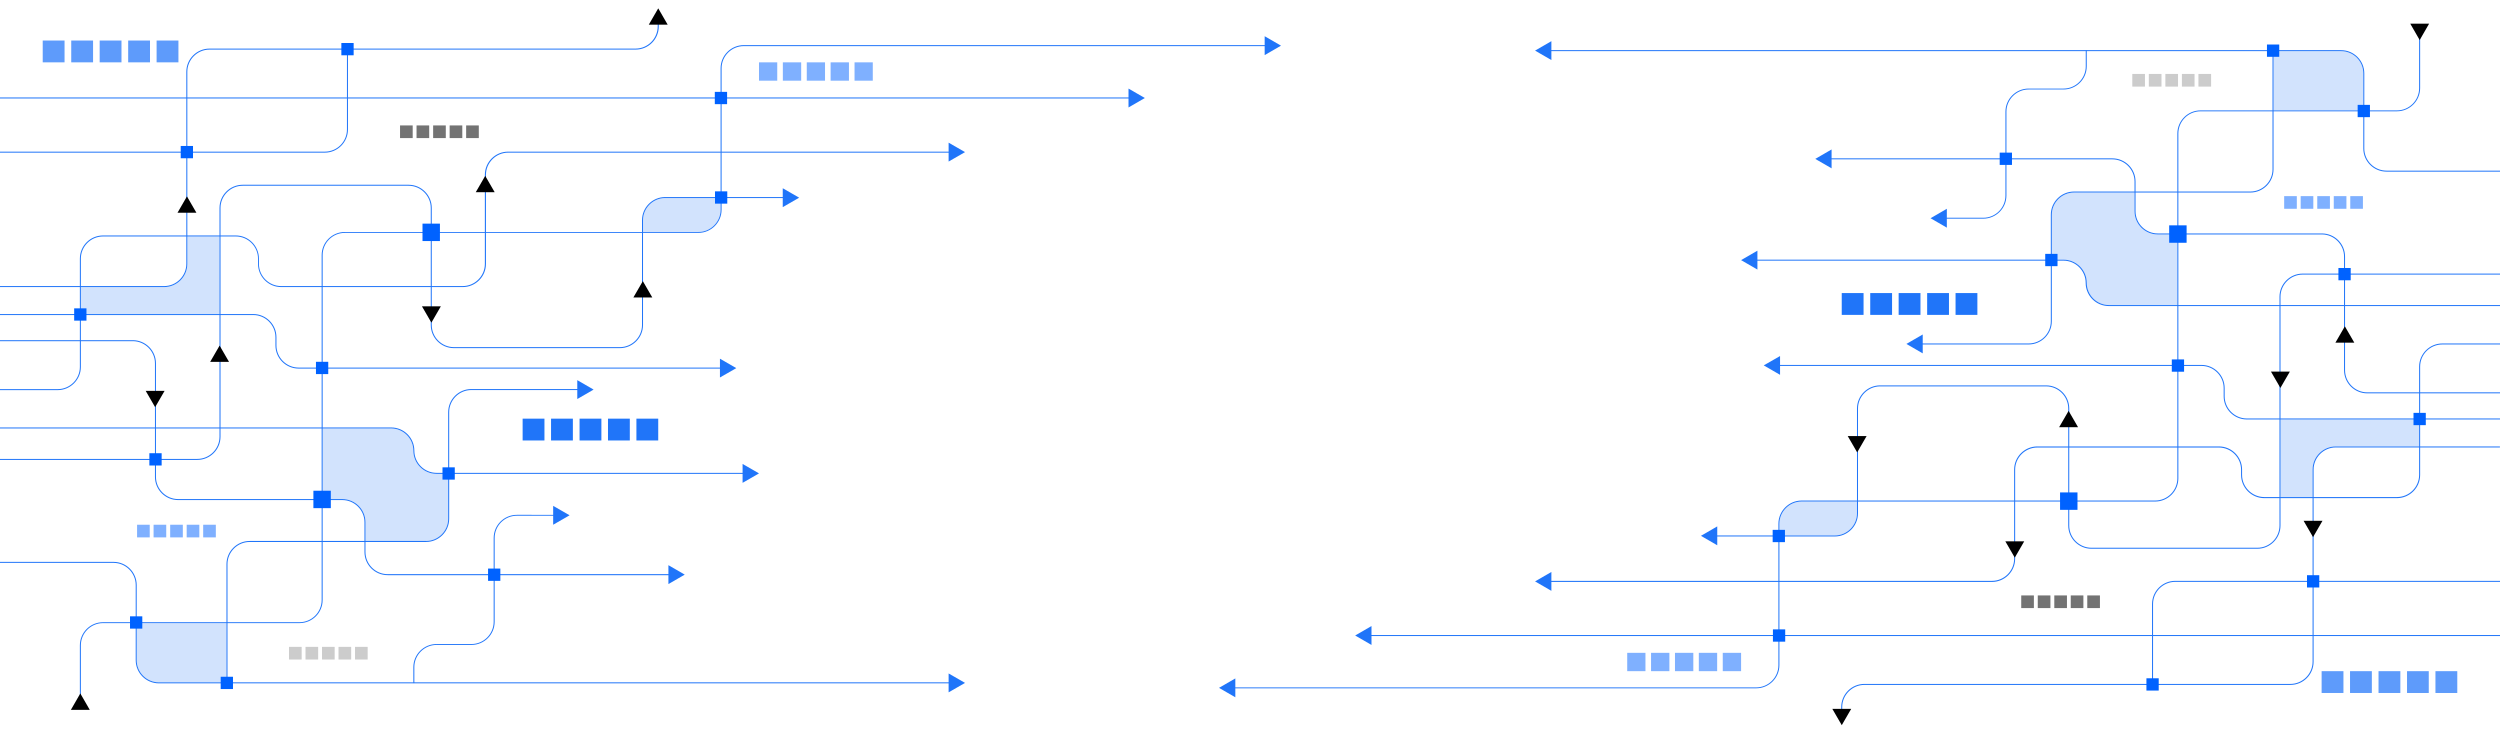 <?xml version="1.0" encoding="UTF-8"?> <svg xmlns="http://www.w3.org/2000/svg" xmlns:xlink="http://www.w3.org/1999/xlink" version="1.1" id="Calque_1" x="0px" y="0px" viewBox="0 0 2726.6 800" style="enable-background:new 0 0 2726.6 800;" xml:space="preserve"> <style type="text/css"> .st0{fill:#2075F9;} .st1{opacity:0.2;fill:#2075F9;} .st2{fill:#0062FF;} .st3{opacity:0.72;} .st4{opacity:0.5;} .st5{opacity:0.2;} .st6{opacity:0.55;} </style> <polygon class="st0" points="1248.6,106.9 1230.8,96.6 1230.8,117.2 "></polygon> <polygon class="st0" points="1397.1,49.8 1379.3,39.5 1379.3,60.1 "></polygon> <g> <g> <path class="st0" d="M379.5,56.9v84.3c0,14-11.4,25.3-25.3,25.3H0v-1.1h354.2c13.4,0,24.2-10.8,24.2-24.2V56.9H379.5z"></path> <path class="st0" d="M718.5,25v3.8c0,14-11.3,25.3-25.3,25.3H228.5c-13.3,0-24.2,10.9-24.2,24.2v209.5c0,14-11.4,25.3-25.3,25.3H0 V312h179c13.3,0,24.2-10.9,24.2-24.2V78.3c0-14,11.4-25.3,25.3-25.3h464.6c13.4,0,24.2-10.9,24.2-24.2V25H718.5z"></path> <rect y="106.3" class="st0" width="1239.7" height="1.1"></rect> <path class="st0" d="M1043.6,744.2v1.1H173.3c-14,0-25.3-11.3-25.3-25.3v-81.9c0-13.3-10.9-24.2-24.2-24.2H0v-1.1h123.8 c14,0,25.3,11.4,25.3,25.3V720c0,13.4,10.9,24.2,24.2,24.2H1043.6z"></path> <path class="st0" d="M1388.2,49.2v1.1h-577c-13.3,0-24.2,10.8-24.2,24.2v154.2c0,13.9-11.4,25.3-25.3,25.3H376.1 c-13.3,0-24.2,10.8-24.2,24.2v376.1c0,14-11.3,25.3-25.3,25.3H112.4c-13.4,0-24.2,10.9-24.2,24.2V770h-1.1v-66.1 c0-14,11.3-25.3,25.3-25.3h214.2c13.4,0,24.2-10.9,24.2-24.2V278.3c0-14,11.4-25.3,25.3-25.3h385.6c13.3,0,24.2-10.9,24.2-24.2 V74.5c0-14,11.4-25.3,25.3-25.3H1388.2z"></path> <path class="st0" d="M1043.6,165.4v1.1H554.2c-13.3,0-24.2,10.9-24.2,24.2v97.1c0,14-11.4,25.3-25.3,25.3h-198 c-14,0-25.3-11.4-25.3-25.3v-5.7c0-13.3-10.9-24.2-24.2-24.2H112.4c-13.4,0-24.2,10.9-24.2,24.2v118.1c0,13.9-11.4,25.3-25.3,25.3 H0v-1.1h62.9c13.3,0,24.2-10.8,24.2-24.2V282.1c0-14,11.3-25.3,25.3-25.3h144.7c14,0,25.3,11.4,25.3,25.3v5.7 c0,13.3,10.9,24.2,24.2,24.2h198c13.3,0,24.2-10.9,24.2-24.2v-97.1c0-14,11.4-25.3,25.3-25.3H1043.6z"></path> <path class="st0" d="M862.7,214.9v1.1H725.5c-13.3,0-24.2,10.9-24.2,24.2v114.2c0,14-11.4,25.3-25.3,25.3H495.1 c-14,0-25.3-11.3-25.3-25.3V226.8c0-13.3-10.9-24.2-24.2-24.2H264.7c-13.3,0-24.2,10.9-24.2,24.2v249.5c0,14-11.4,25.3-25.3,25.3 H0v-1.1h215.2c13.3,0,24.2-10.9,24.2-24.2V226.8c0-14,11.4-25.3,25.3-25.3h180.9c14,0,25.3,11.4,25.3,25.3v127.6 c0,13.3,10.8,24.2,24.2,24.2H676c13.3,0,24.2-10.9,24.2-24.2V240.2c0-14,11.4-25.3,25.3-25.3H862.7z"></path> <path class="st1" d="M785.9,216v12.8c0,13.3-10.8,24.2-24.2,24.2h-60.4v-12.8c0-13.3,10.9-24.2,24.2-24.2H785.9z"></path> <path class="st0" d="M737.9,626.2v1.1H422.8c-14,0-25.3-11.3-25.3-25.3v-32.4c0-13.3-10.9-24.2-24.2-24.2h-179 c-14,0-25.3-11.3-25.3-25.3V396.3c0-13.3-10.9-24.2-24.2-24.2H0V371h144.8c14,0,25.3,11.4,25.3,25.3v123.8 c0,13.3,10.9,24.2,24.2,24.2h179c13.9,0,25.3,11.3,25.3,25.3V602c0,13.3,10.8,24.2,24.2,24.2H737.9z"></path> <path class="st0" d="M612.2,561.4v1.1h-48.5c-13.3,0-24.2,10.8-24.2,24.2v91.4c0,14-11.4,25.3-25.3,25.3h-38.1 c-13.3,0-24.2,10.9-24.2,24.2V745h-1.1v-17.3c0-14,11.4-25.3,25.3-25.3h38.1c13.3,0,24.2-10.9,24.2-24.2v-91.4 c0-14,11.3-25.3,25.3-25.3H612.2z"></path> <path class="st0" d="M818.8,515.7v1.1H476.1c-14,0-25.3-11.4-25.3-25.3c0-13.3-10.9-24.2-24.2-24.2H0v-1.1h426.6 c14,0,25.3,11.3,25.3,25.3c0,13.3,10.9,24.2,24.2,24.2H818.8z"></path> <path class="st0" d="M634.1,424.3v1.1h-120c-13.3,0-24.2,10.8-24.2,24.2v116.2c0,14-11.4,25.3-25.3,25.3H272.3 c-13.3,0-24.2,10.9-24.2,24.2V750H247V615.3c0-14,11.4-25.3,25.3-25.3h192.3c13.3,0,24.2-10.9,24.2-24.2V449.6 c0-14,11.3-25.3,25.3-25.3H634.1z"></path> <path class="st1" d="M488.9,516.8v49c0,13.3-10.9,24.2-24.2,24.2h-66.1v-20.4c0-14-11.4-25.3-25.3-25.3h-21.4v-77h74.7 c13.3,0,24.2,10.9,24.2,24.2c0,14,11.4,25.3,25.3,25.3H488.9z"></path> <path class="st1" d="M247,679.7v64.6h-73.7c-13.3,0-24.2-10.8-24.2-24.2v-40.4H247z"></path> <path class="st0" d="M794.1,400.9v1.1H325.7c-14,0-25.3-11.4-25.3-25.3v-8.9c0-13.3-10.9-24.2-24.2-24.2H0v-1.1h276.2 c14,0,25.3,11.4,25.3,25.3v8.9c0,13.3,10.9,24.2,24.2,24.2H794.1z"></path> <path class="st1" d="M239.4,257.9v84.6H88.2v-29.4H179c14,0,25.3-11.4,25.3-25.3v-29.9H239.4z"></path> </g> <g> <polygon points="701.1,306.6 690.8,324.4 711.4,324.4 "></polygon> <polygon points="87.6,756.3 77.3,774.2 97.9,774.2 "></polygon> <polygon points="239.5,376.9 229.2,394.7 249.8,394.7 "></polygon> <polygon points="717.9,9.1 707.6,26.9 728.2,26.9 "></polygon> <polygon points="529.2,191.8 518.9,209.6 539.5,209.6 "></polygon> <polygon points="203.9,214.2 193.6,232 214.2,232 "></polygon> <polygon points="169.2,444.1 179.5,426.3 158.9,426.3 "></polygon> <polygon points="470.5,351.9 480.8,334.1 460.2,334.1 "></polygon> </g> <polygon class="st0" points="803,401.5 785.2,391.2 785.2,411.7 "></polygon> <polygon class="st0" points="647.4,424.9 629.6,414.6 629.6,435.2 "></polygon> <polygon class="st0" points="1052.5,744.8 1034.6,734.5 1034.6,755.1 "></polygon> <polygon class="st0" points="746.8,626.7 729,616.4 729,637 "></polygon> <polygon class="st0" points="621.2,562 603.3,551.7 603.3,572.3 "></polygon> <polygon class="st0" points="827.8,516.3 809.9,506 809.9,526.6 "></polygon> <polygon class="st0" points="871.6,215.6 853.7,205.3 853.7,225.9 "></polygon> <polygon class="st0" points="1052.5,165.9 1034.6,155.6 1034.6,176.2 "></polygon> <rect x="460.8" y="243.9" class="st2" width="19" height="19"></rect> <g class="st3"> <polygon class="st0" points="70.4,68 46.6,68 46.6,68 46.6,44.2 70.4,44.2 "></polygon> <polygon class="st0" points="101.5,68 77.7,68 77.7,68 77.7,44.2 77.7,44.2 101.5,44.2 101.5,44.2 "></polygon> <rect x="108.7" y="44.2" class="st0" width="23.8" height="23.8"></rect> <rect x="139.8" y="44.2" class="st0" width="23.8" height="23.8"></rect> <rect x="170.8" y="44.2" class="st0" width="23.8" height="23.8"></rect> </g> <g> <rect x="570" y="456.6" class="st0" width="23.8" height="23.8"></rect> <rect x="601" y="456.6" class="st0" width="23.8" height="23.8"></rect> <rect x="632.1" y="456.6" class="st0" width="23.8" height="23.8"></rect> <rect x="663.1" y="456.6" class="st0" width="23.8" height="23.8"></rect> <rect x="694.1" y="456.6" class="st0" width="23.8" height="23.8"></rect> </g> <g class="st4"> <polygon class="st2" points="847.7,88 827.8,88 827.8,68 847.7,68 847.7,68 "></polygon> <polygon class="st2" points="873.8,88 853.8,88 853.8,68 853.8,68 873.8,68 873.8,68 "></polygon> <polygon class="st2" points="899.8,88 879.9,88 879.9,68 899.8,68 899.8,68 "></polygon> <polygon class="st2" points="925.9,88 905.9,88 905.9,68 905.9,68 925.9,68 "></polygon> <polygon class="st2" points="951.9,88 932,88 932,88 932,68 932,68 951.9,68 951.9,68 "></polygon> </g> <g class="st5"> <rect x="315.2" y="705.5" width="13.8" height="13.8"></rect> <rect x="333.2" y="705.5" width="13.8" height="13.8"></rect> <rect x="351.2" y="705.5" width="13.8" height="13.8"></rect> <rect x="369.2" y="705.5" width="13.8" height="13.8"></rect> <rect x="387.2" y="705.5" width="13.8" height="13.8"></rect> </g> <g class="st4"> <g> <g> <polygon class="st2" points="163.3,586.1 149.5,586.1 149.5,572.3 149.5,572.3 163.3,572.3 163.3,572.3 163.3,586.1 "></polygon> </g> <g> <polygon class="st2" points="181.3,586.1 167.5,586.1 167.5,586.1 167.5,572.3 167.5,572.3 181.3,572.3 181.3,572.3 181.3,586.1 "></polygon> </g> <g> <polygon class="st2" points="199.4,586.1 185.6,586.1 185.6,572.3 185.6,572.3 199.4,572.3 199.4,572.3 199.4,586.1 "></polygon> </g> <g> <polygon class="st2" points="217.4,586.1 203.6,586.1 203.6,586.1 203.6,572.3 203.6,572.3 217.4,572.3 217.4,572.3 217.4,586.1 "></polygon> </g> <g> <polygon class="st2" points="235.4,586.1 221.6,586.1 221.6,572.3 221.6,572.3 235.4,572.3 235.4,586.1 "></polygon> </g> </g> </g> <g class="st6"> <rect x="436.3" y="136.8" width="13.8" height="13.8"></rect> <rect x="454.3" y="136.8" width="13.8" height="13.8"></rect> <rect x="472.4" y="136.8" width="13.8" height="13.8"></rect> <rect x="490.4" y="136.8" width="13.8" height="13.8"></rect> <rect x="508.4" y="136.8" width="13.8" height="13.8"></rect> </g> <rect x="372.3" y="46.9" class="st2" width="13.4" height="13.4"></rect> <rect x="197.1" y="159.2" class="st2" width="13.4" height="13.4"></rect> <rect x="80.9" y="336.3" class="st2" width="13.4" height="13.4"></rect> <rect x="779.6" y="100.2" class="st2" width="13.4" height="13.4"></rect> <rect x="779.8" y="208.7" class="st2" width="13.4" height="13.4"></rect> <rect x="341.8" y="535.2" class="st2" width="19" height="19"></rect> <rect x="344.6" y="394.6" class="st2" width="13.4" height="13.4"></rect> <rect x="162.9" y="494.3" class="st2" width="13.4" height="13.4"></rect> <rect x="141.8" y="672.2" class="st2" width="13.4" height="13.4"></rect> <rect x="240.7" y="738.1" class="st2" width="13.4" height="13.4"></rect> <rect x="482.6" y="509.7" class="st2" width="13.4" height="13.4"></rect> <rect x="532.3" y="620.1" class="st2" width="13.4" height="13.4"></rect> </g> <g> <g> <path class="st0" d="M2347.1,743.1v-84.3c0-14,11.4-25.3,25.3-25.3h354.2v1.1h-354.2c-13.3,0-24.2,10.8-24.2,24.2v84.3H2347.1z"></path> <path class="st0" d="M2008.1,775v-3.8c0-14,11.3-25.3,25.3-25.3h464.6c13.3,0,24.2-10.9,24.2-24.2V512.2c0-14,11.4-25.3,25.3-25.3 h179v1.1h-179c-13.3,0-24.2,10.9-24.2,24.2v209.5c0,14-11.3,25.3-25.3,25.3h-464.6c-13.3,0-24.2,10.9-24.2,24.2v3.8H2008.1z"></path> <rect x="1486.9" y="692.6" class="st0" width="1239.7" height="1.1"></rect> <path class="st0" d="M1683.1,55.8v-1.1h870.2c13.9,0,25.3,11.3,25.3,25.3v81.9c0,13.3,10.9,24.2,24.2,24.2h123.8v1.1h-123.8 c-14,0-25.3-11.4-25.3-25.3V80c0-13.4-10.9-24.2-24.2-24.2H1683.1z"></path> <path class="st0" d="M1338.4,750.8v-1.1h577c13.3,0,24.2-10.8,24.2-24.2V571.2c0-13.9,11.4-25.3,25.3-25.3h385.6 c13.3,0,24.2-10.8,24.2-24.2V145.7c0-14,11.4-25.3,25.3-25.3h214.2c13.4,0,24.2-10.9,24.2-24.2V30h1.1v66.1 c0,14-11.4,25.3-25.3,25.3H2400c-13.4,0-24.2,10.9-24.2,24.2v376.1c0,14-11.4,25.3-25.3,25.3h-385.6c-13.3,0-24.2,10.9-24.2,24.2 v154.2c0,14-11.4,25.3-25.3,25.3H1338.4z"></path> <path class="st0" d="M1683.1,634.6v-1.1h489.4c13.4,0,24.2-10.9,24.2-24.2v-97.1c0-14,11.4-25.3,25.3-25.3h198 c14,0,25.3,11.4,25.3,25.3v5.7c0,13.3,10.9,24.2,24.2,24.2h144.7c13.4,0,24.2-10.9,24.2-24.2V399.9c0-13.9,11.4-25.3,25.3-25.3 h62.9v1.1h-62.9c-13.3,0-24.2,10.8-24.2,24.2v118.1c0,14-11.4,25.3-25.3,25.3h-144.7c-13.9,0-25.3-11.4-25.3-25.3v-5.7 c0-13.3-10.9-24.2-24.2-24.2h-198c-13.3,0-24.2,10.9-24.2,24.2v97.1c0,14-11.4,25.3-25.3,25.3H1683.1z"></path> <path class="st0" d="M1864,585.1V584h137.1c13.3,0,24.2-10.9,24.2-24.2V445.6c0-14,11.4-25.3,25.3-25.3h180.9 c14,0,25.3,11.3,25.3,25.3v127.6c0,13.3,10.9,24.2,24.2,24.2h180.9c13.4,0,24.2-10.9,24.2-24.2V323.7c0-14,11.4-25.3,25.3-25.3 h215.2v1.1h-215.2c-13.3,0-24.2,10.9-24.2,24.2v249.5c0,14-11.4,25.3-25.3,25.3H2281c-13.9,0-25.3-11.4-25.3-25.3V445.6 c0-13.3-10.8-24.2-24.2-24.2h-180.9c-13.3,0-24.2,10.9-24.2,24.2v114.2c0,14-11.4,25.3-25.3,25.3H1864z"></path> <path class="st1" d="M1940.7,584v-12.8c0-13.3,10.8-24.2,24.2-24.2h60.4v12.8c0,13.3-10.9,24.2-24.2,24.2H1940.7z"></path> <path class="st0" d="M1988.7,173.8v-1.1h315.1c14,0,25.3,11.3,25.3,25.3v32.4c0,13.3,10.9,24.2,24.2,24.2h179 c14,0,25.3,11.3,25.3,25.3v123.8c0,13.3,10.9,24.2,24.2,24.2h144.8v1.1h-144.8c-14,0-25.3-11.4-25.3-25.3V279.9 c0-13.3-10.9-24.2-24.2-24.2h-179c-13.9,0-25.3-11.3-25.3-25.3V198c0-13.3-10.9-24.2-24.2-24.2H1988.7z"></path> <path class="st0" d="M2114.4,238.6v-1.1h48.6c13.4,0,24.2-10.8,24.2-24.2v-91.4c0-14,11.4-25.3,25.3-25.3h38.1 c13.3,0,24.2-10.9,24.2-24.2V55h1.1v17.3c0,14-11.4,25.3-25.3,25.3h-38.1c-13.3,0-24.2,10.9-24.2,24.2v91.4 c0,14-11.4,25.3-25.3,25.3H2114.4z"></path> <path class="st0" d="M1907.8,284.3v-1.1h342.8c13.9,0,25.3,11.4,25.3,25.3c0,13.3,10.9,24.2,24.2,24.2h426.6v1.1H2300 c-14,0-25.3-11.3-25.3-25.3c0-13.3-10.9-24.2-24.2-24.2H1907.8z"></path> <path class="st0" d="M2092.5,375.7v-1.1h120c13.4,0,24.2-10.8,24.2-24.2V234.2c0-14,11.4-25.3,25.3-25.3h192.3 c13.3,0,24.2-10.9,24.2-24.2V60h1.1v124.7c0,14-11.4,25.3-25.3,25.3h-192.3c-13.3,0-24.2,10.9-24.2,24.2v116.2 c0,14-11.4,25.3-25.3,25.3H2092.5z"></path> <path class="st1" d="M2237.7,283.2v-49c0-13.3,10.9-24.2,24.2-24.2h66.1v20.4c0,14,11.4,25.3,25.3,25.3h21.4v77H2300 c-13.4,0-24.2-10.9-24.2-24.2c0-14-11.4-25.3-25.3-25.3H2237.7z"></path> <path class="st1" d="M2479.6,120.3V55.8h73.7c13.3,0,24.2,10.8,24.2,24.2v40.4H2479.6z"></path> <path class="st0" d="M1932.5,399.1V398H2401c14,0,25.3,11.4,25.3,25.3v8.9c0,13.3,10.9,24.2,24.2,24.2h276.1v1.1h-276.1 c-14,0-25.3-11.4-25.3-25.3v-8.9c0-13.3-10.9-24.2-24.2-24.2H1932.5z"></path> <path class="st1" d="M2487.2,542.1v-84.6h151.2v29.4h-90.8c-14,0-25.3,11.4-25.3,25.3v29.9H2487.2z"></path> </g> <g> <polygon points="2025.5,493.4 2035.8,475.6 2015.2,475.6 "></polygon> <polygon points="2639,43.7 2649.3,25.8 2628.7,25.8 "></polygon> <polygon points="2487.1,423.1 2497.4,405.3 2476.8,405.3 "></polygon> <polygon points="2008.7,790.9 2019,773.1 1998.4,773.1 "></polygon> <polygon points="2197.4,608.2 2207.7,590.4 2187.1,590.4 "></polygon> <polygon points="2522.7,585.8 2533,568 2512.4,568 "></polygon> <polygon points="2557.4,355.9 2547.1,373.7 2567.7,373.7 "></polygon> <polygon points="2256.1,448.1 2245.8,465.9 2266.4,465.9 "></polygon> </g> <polygon class="st0" points="1923.6,398.5 1941.4,408.8 1941.4,388.3 "></polygon> <polygon class="st0" points="2079.2,375.1 2097,385.4 2097,364.8 "></polygon> <polygon class="st0" points="1674.2,55.2 1692,65.5 1692,44.9 "></polygon> <polygon class="st0" points="1979.8,173.3 1997.6,183.6 1997.6,163 "></polygon> <polygon class="st0" points="2105.5,238 2123.3,248.3 2123.3,227.7 "></polygon> <polygon class="st0" points="1898.9,283.7 1916.7,294 1916.7,273.4 "></polygon> <polygon class="st0" points="1855.1,584.4 1872.9,594.7 1872.9,574.1 "></polygon> <polygon class="st0" points="1674.2,634.1 1692,644.4 1692,623.8 "></polygon> <polygon class="st0" points="1478,693.1 1495.8,703.4 1495.8,682.8 "></polygon> <polygon class="st0" points="1329.5,750.2 1347.3,760.5 1347.3,739.9 "></polygon> <rect x="2246.8" y="537.1" transform="matrix(-1 -1.224647e-16 1.224647e-16 -1 4512.584 1093.158)" class="st2" width="19" height="19"></rect> <g class="st3"> <polygon class="st0" points="2656.2,732 2680,732 2680,732 2680,755.8 2656.2,755.8 "></polygon> <polygon class="st0" points="2625.2,732 2648.9,732 2648.9,732 2648.9,755.8 2648.9,755.8 2625.2,755.8 2625.2,755.8 "></polygon> <rect x="2594.1" y="732" transform="matrix(-1 -1.224647e-16 1.224647e-16 -1 5212.021 1487.795)" class="st0" width="23.8" height="23.8"></rect> <rect x="2563.1" y="732" transform="matrix(-1 -1.224647e-16 1.224647e-16 -1 5149.937 1487.795)" class="st0" width="23.8" height="23.8"></rect> <rect x="2532" y="732" transform="matrix(-1 -1.224647e-16 1.224647e-16 -1 5087.852 1487.795)" class="st0" width="23.8" height="23.8"></rect> </g> <g> <rect x="2132.9" y="319.6" transform="matrix(-1 -1.224647e-16 1.224647e-16 -1 4289.509 663.028)" class="st0" width="23.8" height="23.8"></rect> <rect x="2101.8" y="319.6" transform="matrix(-1 -1.224647e-16 1.224647e-16 -1 4227.424 663.028)" class="st0" width="23.8" height="23.8"></rect> <rect x="2070.8" y="319.6" transform="matrix(-1 -1.224647e-16 1.224647e-16 -1 4165.339 663.028)" class="st0" width="23.8" height="23.8"></rect> <rect x="2039.7" y="319.6" transform="matrix(-1 -1.224647e-16 1.224647e-16 -1 4103.254 663.028)" class="st0" width="23.8" height="23.8"></rect> <rect x="2008.7" y="319.6" transform="matrix(-1 -1.224647e-16 1.224647e-16 -1 4041.17 663.028)" class="st0" width="23.8" height="23.8"></rect> </g> <g class="st4"> <polygon class="st2" points="1878.9,712 1898.9,712 1898.9,732 1878.9,732 1878.9,732 "></polygon> <polygon class="st2" points="1852.8,712 1872.8,712 1872.8,732 1872.8,732 1852.8,732 1852.8,732 "></polygon> <polygon class="st2" points="1826.8,712 1846.8,712 1846.8,732 1826.8,732 1826.8,732 "></polygon> <polygon class="st2" points="1800.7,712 1820.7,712 1820.7,732 1820.7,732 1800.7,732 "></polygon> <polygon class="st2" points="1774.7,712 1794.6,712 1794.6,712 1794.6,732 1794.6,732 1774.7,732 1774.7,732 "></polygon> </g> <g class="st5"> <rect x="2397.6" y="80.7" transform="matrix(-1 -1.224647e-16 1.224647e-16 -1 4809.103 175.147)" width="13.8" height="13.8"></rect> <rect x="2379.6" y="80.7" transform="matrix(-1 -1.224647e-16 1.224647e-16 -1 4773.069 175.147)" width="13.8" height="13.8"></rect> <rect x="2361.6" y="80.7" transform="matrix(-1 -1.224647e-16 1.224647e-16 -1 4737.035 175.147)" width="13.8" height="13.8"></rect> <rect x="2343.6" y="80.7" transform="matrix(-1 -1.224647e-16 1.224647e-16 -1 4701.001 175.147)" width="13.8" height="13.8"></rect> <rect x="2325.6" y="80.7" transform="matrix(-1 -1.224647e-16 1.224647e-16 -1 4664.967 175.147)" width="13.8" height="13.8"></rect> </g> <g class="st4"> <g> <g> <polygon class="st2" points="2563.3,213.9 2577.1,213.9 2577.1,227.7 2577.1,227.7 2563.3,227.7 2563.3,227.7 2563.3,213.9 "></polygon> </g> <g> <polygon class="st2" points="2545.3,213.9 2559.1,213.9 2559.1,213.9 2559.1,227.7 2559.1,227.7 2545.3,227.7 2545.3,227.7 2545.3,213.9 "></polygon> </g> <g> <polygon class="st2" points="2527.3,213.9 2541.1,213.9 2541.1,227.7 2541.1,227.7 2527.3,227.7 2527.3,227.7 2527.3,213.9 "></polygon> </g> <g> <polygon class="st2" points="2509.2,213.9 2523,213.9 2523,213.9 2523,227.7 2523,227.7 2509.2,227.7 2509.2,227.7 2509.2,213.9 "></polygon> </g> <g> <polygon class="st2" points="2491.2,213.9 2505,213.9 2505,227.7 2505,227.7 2491.2,227.7 2491.2,213.9 "></polygon> </g> </g> </g> <g class="st6"> <rect x="2276.5" y="649.4" transform="matrix(-1 -1.224647e-16 1.224647e-16 -1 4566.768 1312.597)" width="13.8" height="13.8"></rect> <rect x="2258.5" y="649.4" transform="matrix(-1 -1.224647e-16 1.224647e-16 -1 4530.734 1312.597)" width="13.8" height="13.8"></rect> <rect x="2240.4" y="649.4" transform="matrix(-1 -1.224647e-16 1.224647e-16 -1 4494.7 1312.597)" width="13.8" height="13.8"></rect> <rect x="2222.4" y="649.4" transform="matrix(-1 -1.224647e-16 1.224647e-16 -1 4458.667 1312.597)" width="13.8" height="13.8"></rect> <rect x="2204.4" y="649.4" transform="matrix(-1 -1.224647e-16 1.224647e-16 -1 4422.632 1312.597)" width="13.8" height="13.8"></rect> </g> <rect x="2340.9" y="739.7" transform="matrix(-1 -1.224647e-16 1.224647e-16 -1 4695.277 1492.863)" class="st2" width="13.4" height="13.4"></rect> <rect x="2516.1" y="627.4" transform="matrix(-1 -1.224647e-16 1.224647e-16 -1 5045.599 1268.139)" class="st2" width="13.4" height="13.4"></rect> <rect x="2632.3" y="450.3" transform="matrix(-1 -1.224647e-16 1.224647e-16 -1 5277.967 913.982)" class="st2" width="13.4" height="13.4"></rect> <rect x="1933.5" y="686.4" transform="matrix(-1 -1.224647e-16 1.224647e-16 -1 3880.521 1386.227)" class="st2" width="13.4" height="13.4"></rect> <rect x="1933.4" y="577.8" transform="matrix(-1 -1.224647e-16 1.224647e-16 -1 3880.143 1169.078)" class="st2" width="13.4" height="13.4"></rect> <rect x="2365.7" y="245.7" transform="matrix(-1 -1.224647e-16 1.224647e-16 -1 4750.499 510.472)" class="st2" width="19" height="19"></rect> <rect x="2368.6" y="391.9" transform="matrix(-1 -1.224647e-16 1.224647e-16 -1 4750.648 797.305)" class="st2" width="13.4" height="13.4"></rect> <rect x="2550.3" y="292.2" transform="matrix(-1 -1.224647e-16 1.224647e-16 -1 5114.08 597.883)" class="st2" width="13.4" height="13.4"></rect> <rect x="2571.4" y="114.4" transform="matrix(-1 -1.224647e-16 1.224647e-16 -1 5156.158 242.17)" class="st2" width="13.4" height="13.4"></rect> <rect x="2472.5" y="48.5" transform="matrix(-1 -1.224647e-16 1.224647e-16 -1 4958.343 110.454)" class="st2" width="13.4" height="13.4"></rect> <rect x="2230.5" y="276.9" transform="matrix(-1 -1.224647e-16 1.224647e-16 -1 4474.51 567.182)" class="st2" width="13.4" height="13.4"></rect> <rect x="2180.9" y="166.5" transform="matrix(-1 -1.224647e-16 1.224647e-16 -1 4375.248 346.363)" class="st2" width="13.4" height="13.4"></rect> </g> </svg> 